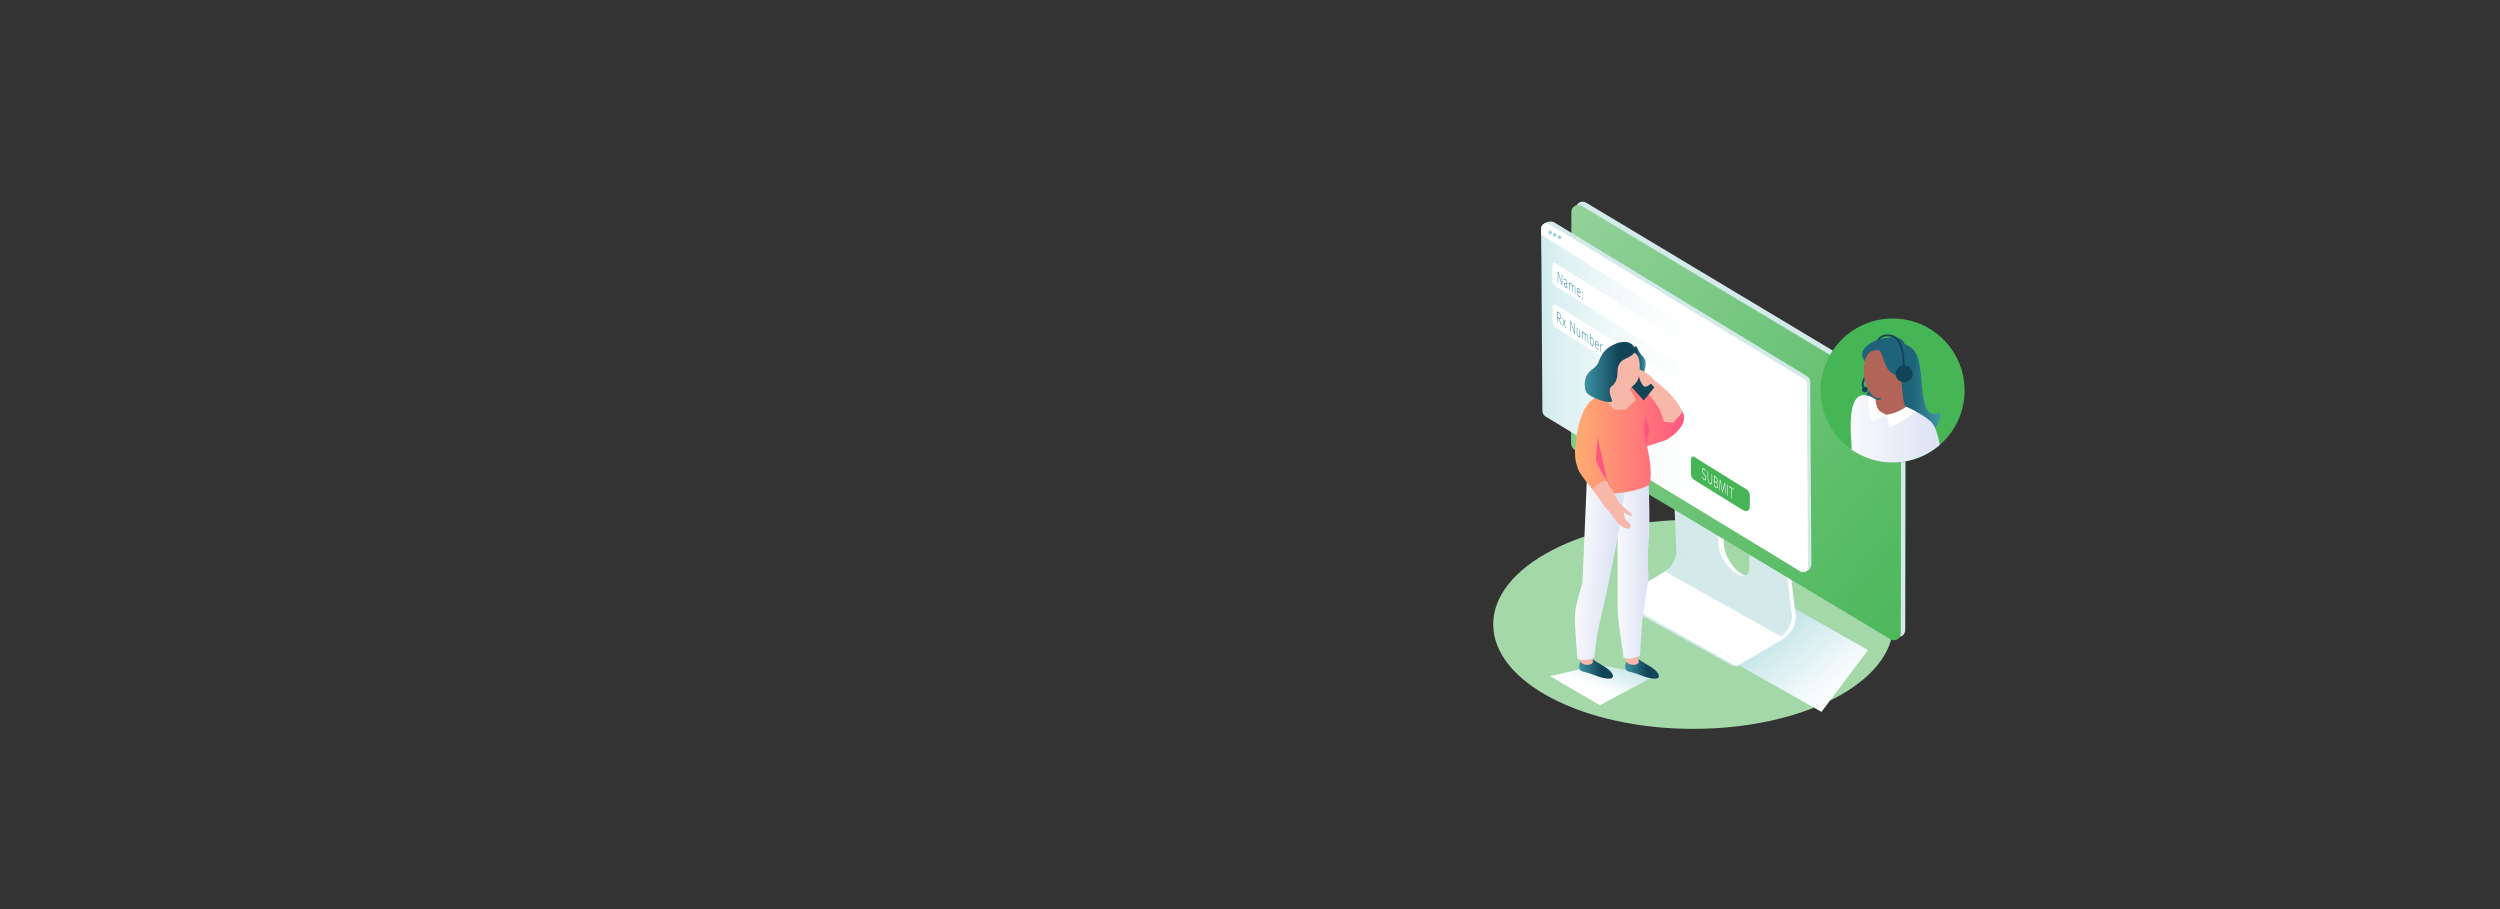 <?xml version="1.0" encoding="UTF-8"?>
<svg xmlns="http://www.w3.org/2000/svg" xmlns:xlink="http://www.w3.org/1999/xlink" viewBox="0 0 1320 480">
  <rect x="0" y="0" width="1320" height="480" fill="#333333" stroke="none"/>
  <defs>
    <style>
      .cls-1 {
        fill: #1f637a;
      }

      .cls-1, .cls-2, .cls-3, .cls-4 {
        fill-rule: evenodd;
      }

      .cls-5 {
        fill: #46b555;
      }

      .cls-6 {
        fill: url(#linear-gradient-8);
      }

      .cls-7 {
        fill: url(#linear-gradient-7);
      }

      .cls-8 {
        fill: url(#linear-gradient-5);
      }

      .cls-9 {
        fill: url(#linear-gradient-6);
      }

      .cls-10 {
        fill: url(#linear-gradient-9);
      }

      .cls-11 {
        fill: url(#linear-gradient-3);
      }

      .cls-12 {
        fill: url(#linear-gradient-2);
      }

      .cls-13 {
        fill: #a4d8a9;
      }

      .cls-14 {
        fill: url(#linear-gradient-4);
      }

      .cls-14, .cls-15 {
        mix-blend-mode: multiply;
      }

      .cls-2, .cls-16 {
        fill: #b26459;
      }

      .cls-17 {
        fill: #d3e9ea;
      }

      .cls-18 {
        isolation: isolate;
      }

      .cls-19 {
        fill: #f7b7a9;
      }

      .cls-20 {
        fill: #fff;
      }

      .cls-21 {
        fill: #dadbf5;
      }

      .cls-22 {
        fill: #3e95a6;
      }

      .cls-3 {
        fill: none;
        stroke: #124459;
        stroke-miterlimit: 10;
      }

      .cls-23 {
        fill: #9ed5dd;
      }

      .cls-24 {
        fill: url(#linear-gradient-10);
      }

      .cls-25 {
        fill: url(#linear-gradient-11);
      }

      .cls-26 {
        fill: url(#linear-gradient-13);
      }

      .cls-27 {
        fill: url(#linear-gradient-14);
      }

      .cls-28 {
        fill: url(#linear-gradient-15);
      }

      .cls-29 {
        fill: url(#linear-gradient-16);
      }

      .cls-15 {
        fill: url(#linear-gradient);
      }

      .cls-4 {
        fill: url(#linear-gradient-12);
      }

      .cls-30 {
        fill: #ff5680;
      }

      .cls-31 {
        clip-path: url(#clippath);
      }

      .cls-32 {
        fill: #124459;
      }
    </style>
    <linearGradient id="linear-gradient" x1="582.87" y1="1468.27" x2="686.58" y2="1468.27" gradientTransform="translate(1866.61 -946.43) rotate(34.56) scale(.73 1.08) skewX(-24.61)" gradientUnits="userSpaceOnUse">
      <stop offset="0" stop-color="#9ed5dd"/>
      <stop offset=".45" stop-color="#d1ebee"/>
      <stop offset=".81" stop-color="#f2f9fa"/>
      <stop offset="1" stop-color="#fff"/>
    </linearGradient>
    <linearGradient id="linear-gradient-2" x1="731.46" y1="1190.17" x2="989.39" y2="1343.52" gradientTransform="translate(69.66 -1504.69) rotate(26.41) scale(1.09 .92) skewX(22.7)" gradientUnits="userSpaceOnUse">
      <stop offset="0" stop-color="#a4d8a9"/>
      <stop offset=".07" stop-color="#9cd5a2"/>
      <stop offset=".69" stop-color="#5ebe6a"/>
      <stop offset=".99" stop-color="#46b555"/>
    </linearGradient>
    <linearGradient id="linear-gradient-3" x1="739.25" y1="1273.94" x2="884.48" y2="1273.94" gradientTransform="translate(45.37 -1526.39) rotate(26.4) scale(1.08 .93) skewX(23.48)" gradientUnits="userSpaceOnUse">
      <stop offset=".03" stop-color="#9ed5dd"/>
      <stop offset=".03" stop-color="#9ed5dd"/>
      <stop offset=".21" stop-color="#c1e4e9"/>
      <stop offset=".39" stop-color="#dcf0f2"/>
      <stop offset=".57" stop-color="#eff8f9"/>
      <stop offset=".75" stop-color="#fbfdfd"/>
      <stop offset=".95" stop-color="#fff"/>
    </linearGradient>
    <linearGradient id="linear-gradient-4" x1="6209.09" y1="-5602.57" x2="6241.7" y2="-5602.57" gradientTransform="translate(11046.97 -888.56) rotate(150) scale(1 -.72) skewX(-30)" xlink:href="#linear-gradient"/>
    <linearGradient id="linear-gradient-5" x1="-6337.26" y1="-99.37" x2="-6319.8" y2="-99.37" gradientTransform="translate(7186.52 8.43) rotate(-4.02)" gradientUnits="userSpaceOnUse">
      <stop offset="0" stop-color="#3e95a6"/>
      <stop offset=".17" stop-color="#328092"/>
      <stop offset=".67" stop-color="#124459"/>
    </linearGradient>
    <linearGradient id="linear-gradient-6" x1="-6361.45" y1="-101.06" x2="-6343.98" y2="-101.06" xlink:href="#linear-gradient-5"/>
    <linearGradient id="linear-gradient-7" x1="9201.33" y1="301.44" x2="9218.15" y2="301.44" gradientTransform="translate(10072.21) rotate(-180) scale(1 -1)" gradientUnits="userSpaceOnUse">
      <stop offset=".12" stop-color="#dee4f4"/>
      <stop offset=".92" stop-color="#f6f7fc"/>
      <stop offset="1" stop-color="#f9fafd"/>
    </linearGradient>
    <linearGradient id="linear-gradient-8" x1="9227.5" y1="941.9" x2="9248.77" y2="941.9" gradientTransform="translate(10127.39 80.24) rotate(-175.54) scale(1 -1)" xlink:href="#linear-gradient-7"/>
    <linearGradient id="linear-gradient-9" x1="9183.04" y1="231.8" x2="9240.61" y2="231.8" gradientTransform="translate(10072.21) rotate(-180) scale(1 -1)" gradientUnits="userSpaceOnUse">
      <stop offset="0" stop-color="#ff5680"/>
      <stop offset="1" stop-color="#ffad70"/>
    </linearGradient>
    <linearGradient id="linear-gradient-10" x1="9203.31" y1="193.64" x2="9211.07" y2="193.64" gradientTransform="translate(10072.21) rotate(-180) scale(1 -1)" gradientUnits="userSpaceOnUse">
      <stop offset="0" stop-color="#3e95a6"/>
      <stop offset=".17" stop-color="#328092"/>
      <stop offset=".67" stop-color="#124459"/>
    </linearGradient>
    <linearGradient id="linear-gradient-11" x1="-5776.6" y1="196.43" x2="-5749.97" y2="196.43" gradientTransform="translate(6613.32)" gradientUnits="userSpaceOnUse">
      <stop offset="0" stop-color="#3e95a6"/>
      <stop offset=".17" stop-color="#328092"/>
      <stop offset=".67" stop-color="#124459"/>
    </linearGradient>
    <clipPath id="clippath">
      <circle class="cls-5" cx="999.3" cy="206.18" r="38.01"/>
    </clipPath>
    <linearGradient id="linear-gradient-12" x1="11771" y1="206.35" x2="11811.31" y2="206.35" gradientTransform="translate(12795.37) rotate(-180) scale(1 -1)" gradientUnits="userSpaceOnUse">
      <stop offset="0" stop-color="#3e95a6"/>
      <stop offset=".37" stop-color="#1f637a"/>
    </linearGradient>
    <linearGradient id="linear-gradient-13" x1="10879.73" y1="396.96" x2="10901.45" y2="396.96" gradientTransform="translate(11876.47) rotate(-180) scale(1 -1)" gradientUnits="userSpaceOnUse">
      <stop offset="0" stop-color="#124459"/>
      <stop offset="1" stop-color="#3e95a6"/>
    </linearGradient>
    <linearGradient id="linear-gradient-14" x1="10857.24" y1="395.86" x2="10873.96" y2="395.86" xlink:href="#linear-gradient-13"/>
    <linearGradient id="linear-gradient-15" x1="10857.26" y1="315.06" x2="10900.56" y2="315.06" gradientTransform="translate(11876.47) rotate(-180) scale(1 -1)" xlink:href="#linear-gradient-9"/>
    <linearGradient id="linear-gradient-16" x1="-7966.59" y1="244.56" x2="-7915.35" y2="244.56" gradientTransform="translate(8943.57)" gradientUnits="userSpaceOnUse">
      <stop offset="0" stop-color="#f9fafd"/>
      <stop offset=".08" stop-color="#f6f7fc"/>
      <stop offset=".88" stop-color="#dee4f4"/>
    </linearGradient>
  </defs>
  <g class="cls-18">
    <g id="Layer_1">
      <g>
        <ellipse class="cls-13" cx="894.04" cy="329.63" rx="105.63" ry="55.21"/>
        <g>
          <polygon class="cls-15" points="961.74 375.87 896.97 339.35 927.9 310.03 986.27 343.27 961.74 375.87"/>
          <g>
            <path class="cls-17" d="M914.25,351.26l-58.01-32.15c-1.01-.7-1.04-2.24-.06-2.83l40.71-26.2,47.93,33.33c3.76,2.61,3.87,8.3.21,10.49l-29.14,17.45c-.5.3-1.14.26-1.65-.09Z"/>
            <g class="cls-18">
              <path class="cls-17" d="M946.14,325.14l-61.06-34.26c.07.56.04,1.18-.07,1.83-.03.2-.07.39-.12.6-.03.13-.06.26-.1.4,0,.03-.02.06-.03.09-.04.15-.08.29-.13.44-.04.14-.09.27-.14.41-.05.13-.09.26-.14.39-.05.13-.1.25-.15.38-.05.12-.1.25-.16.37-.05.12-.11.24-.17.36-.06.12-.11.24-.17.36-.06.12-.12.24-.18.36-.06.12-.13.24-.19.35-.07.12-.13.23-.2.35-.07.12-.14.23-.21.35-.07.12-.15.24-.23.35-.03.05-.07.1-.1.16-.05.07-.09.14-.14.2-.1.14-.2.28-.3.42-.14.18-.27.36-.41.53-.57.7-1.18,1.3-1.81,1.76-.18.14-.37.26-.56.37-.04.03-.09.05-.13.08l61.06,34.26s.09-.05.13-.08c.19-.11.37-.24.56-.37.63-.47,1.24-1.07,1.81-1.76.14-.17.28-.35.41-.53.1-.14.2-.28.3-.42.05-.07.09-.14.14-.2.03-.05.07-.1.1-.16.08-.12.15-.24.23-.35.07-.12.14-.23.21-.35.07-.12.14-.23.2-.35.07-.12.13-.23.19-.35.06-.12.12-.24.18-.36.06-.12.12-.24.17-.36.06-.12.11-.24.17-.36.05-.12.11-.25.16-.37.05-.13.1-.25.15-.38.05-.13.1-.26.14-.39.05-.14.09-.27.14-.41.05-.15.09-.29.13-.44,0-.03.02-.06.03-.09.04-.13.07-.27.1-.4.05-.2.09-.4.12-.6.11-.66.14-1.27.07-1.83Z"/>
              <polygon class="cls-20" points="917.64 349.27 856.59 315.01 879.24 301.78 940.29 336.04 917.64 349.27"/>
              <path class="cls-20" d="M856.59,315.01s0,0-.01,0c-.04.02-.07.04-.11.07-.12.09-.24.21-.35.34-.03.03-.06.07-.08.1-.02.03-.04.05-.06.08-.02.02-.03.05-.05.07-.01.02-.03.05-.04.07-.01.02-.03.04-.04.07-.01.02-.03.04-.04.07-.01.02-.02.04-.04.07-.01.02-.02.04-.03.07-.01.02-.02.05-.03.07-.01.02-.02.05-.03.07-.01.02-.02.05-.03.07,0,.02-.02.05-.03.07,0,.02-.02.05-.03.07,0,.03-.02.05-.03.08,0,.03-.02.06-.03.09,0,.03-.02.07-.02.1,0,.02,0,.03-.01.05,0,.03-.01.05-.01.08-.05.32,0,.55.14.64l61.06,34.26c-.14-.1-.19-.32-.14-.64,0-.03,0-.05.01-.08,0-.02,0-.03.01-.05,0-.03.02-.07.02-.1,0-.03.02-.06.03-.09,0-.03.02-.05.03-.08,0-.02.02-.05.03-.07,0-.02.02-.05.03-.07,0-.02.02-.05.03-.07.01-.02.02-.05.03-.07.01-.02.02-.05.03-.07.01-.02.02-.05.03-.07.01-.02.02-.04.04-.07.01-.02.03-.04.04-.07.01-.02.03-.05.04-.07.01-.02.03-.05.04-.07.02-.02.03-.05.05-.07.02-.03.04-.05.06-.08.03-.04.05-.07.08-.1.11-.14.23-.25.35-.34.04-.03.07-.05.11-.07,0,0,0,0,.01,0l-61.06-34.26Z"/>
              <g>
                <path class="cls-20" d="M945.91,323.22l-57.96-32.11-2.6-67.3-.23-1.92,28.46,19.79-3.36-.27-.07,45.76c0,4.77,3.66,11.51,8.19,15.04,1.06.82,2.07,1.4,3,1.74,3.06,1.11,5.22-.33,5.22-3.99l.07-47.45,11.77,8.19,7.52,62.53Z"/>
                <path class="cls-17" d="M946.14,325.14l-61.05-34.26-2.83-69.22,3.09,2.15,25.37,17.64-3.36-.27-.07,45.76c0,4.77,3.66,11.51,8.19,15.04,2.29,1.79,4.37,2.41,5.86,1.97,1.46-.42,2.36-1.86,2.36-4.22l.07-49.2,2.85,1.98,11.77,8.19,7.52,62.53.23,1.92Z"/>
              </g>
              <path class="cls-20" d="M939.6,258.53c.29-.13.51-.03.55.31l7.75,64.45c.76,3.17.04,7.62-2.75,10.53-1.37,2.03-3.73,3.7-5.36,4.62l-22.63,13.22c-.5.23-.73-.08-.6-.7.13-.66.63-1.41,1.09-1.68l22.65-13.23c1.2-.68,2.36-1.9,3.35-3.36.99-1.46,1.79-3.15,2.21-4.72.27-1.02.39-1.99.29-2.82l-7.75-64.45c-.06-.49.28-1.31.77-1.82.15-.16.3-.28.44-.34Z"/>
            </g>
          </g>
          <path class="cls-17" d="M1000.72,335.89l-166.44-99.8c-1.46-.73-2.42-2.29-2.42-3.95l.18-121.91c0-2.85,2.74-4.58,5.25-3.33l166.44,99.8c1.46.73,2.42,2.29,2.42,3.95l-.18,121.91c0,2.85-2.74,4.58-5.25,3.33Z"/>
          <path class="cls-12" d="M998.37,337.65l-166.44-99.8c-1.46-.73-2.42-2.29-2.42-3.95l.18-121.91c0-2.85,2.74-4.58,5.25-3.33l166.44,99.8c1.46.73,2.42,2.29,2.42,3.95l-.18,121.91c0,2.85-2.74,4.58-5.25,3.33Z"/>
        </g>
        <g>
          <g>
            <path class="cls-17" d="M950.61,301.67l-132.56-83.05c-1.13-.56-1.87-1.78-1.88-3.09l-2.41-94.83c.22-3.3,4.77-4.34,6.71-3.38l133.44,81.19c1.13.56,1.87,1.78,1.88,3.09l.62,95.99c.02,3.89-3.75,5.11-5.8,4.08Z"/>
            <path class="cls-11" d="M950.61,301.67l-134.35-81.64c-1.13-.56-1.87-1.78-1.88-3.09l-.62-95.99c-.01-2.24,2.07-3.63,4.01-2.67l134.35,81.64c1.13.56,1.87,1.78,1.88,3.09l.62,95.99c.01,2.24-2.07,3.63-4.01,2.67Z"/>
          </g>
          <path class="cls-20" d="M813.78,123.89l140.27,88.08s-.02-3.14-.05-7.65-.98-3.83-3.5-5.08c-2.52-1.25-128.87-79.02-132.27-80.73-3.4-1.7-4.49.99-4.48,2.19s.02,3.19.02,3.19Z"/>
          <path class="cls-23" d="M819.44,122.88c0,.58-.43,1.01-.96.97s-.97-.54-.97-1.11.43-1.01.96-.97.97.54.97,1.11Z"/>
          <path class="cls-23" d="M821.87,124.08c0,.58-.43,1.01-.96.97s-.97-.54-.97-1.11.43-1.01.96-.97.97.54.97,1.11Z"/>
          <path class="cls-23" d="M824.36,125.3c0,.58-.43,1.01-.96.97s-.97-.54-.97-1.11.43-1.01.96-.97.97.54.97,1.11Z"/>
        </g>
        <path class="cls-20" d="M942.97,227.74l-121.76-76.7c-.87-.56-1.57-1.99-1.56-3.21l.09-7.64c.01-1.22.74-1.75,1.61-1.2l121.76,76.7c.87.56,1.57,1.99,1.56,3.21l-.09,7.64c-.01,1.22-.74,1.75-1.61,1.2Z"/>
        <g>
          <path class="cls-22" d="M824.87,144.86l.02,5.76-.28-.19-1.86-6.24.02,5-.26-.18-.02-5.76.29.2,1.85,6.22-.02-4.98.26.18Z"/>
          <path class="cls-22" d="M827.29,152.24c-.02-.2-.05-.41-.06-.64-.17.32-.44.39-.78.17-.43-.29-.71-.96-.71-1.59,0-.76.26-.88.78-.78l.25.05c.31.06.44,0,.43-.43,0-.41-.12-.76-.54-1.04-.3-.2-.57-.25-.83-.09l.02-.46c.23-.14.51-.09.79.11.57.38.83.96.83,1.71v2.08c0,.4.04.75.08,1.1l-.27-.19ZM827.22,151.21v-1.39c-.1.06-.24.06-.42.02l-.2-.04c-.38-.08-.61-.03-.6.52,0,.45.2.87.5,1.07.32.22.59.11.72-.19Z"/>
          <path class="cls-22" d="M831.76,152.51v2.77s-.26-.18-.26-.18v-2.72c-.01-.73-.22-1.28-.61-1.54-.27-.18-.49-.11-.66.25.01.12.02.26.02.39v2.77s-.26-.18-.26-.18v-2.72c-.01-.73-.22-1.28-.61-1.54-.27-.18-.48-.1-.66.24v3.17s-.26-.18-.26-.18l-.02-4.19.24.16.02.69c.16-.41.42-.48.74-.26.33.22.59.65.71,1.23.19-.38.47-.43.8-.21.47.32.79,1.05.79,2.05Z"/>
          <path class="cls-22" d="M834.51,155.09l-1.64-1.11c.02,1.07.28,1.9.85,2.28.26.17.51.2.72,0l-.03.47c-.22.16-.48.1-.72-.06-.74-.5-1.1-1.62-1.1-2.96,0-1.37.38-1.89,1-1.48.62.42.92,1.38.92,2.56,0,.09,0,.21-.01.29ZM832.88,153.58l1.38.93c-.02-.88-.22-1.53-.67-1.84-.45-.3-.68.05-.71.9Z"/>
          <path class="cls-22" d="M835.66,154.15v.7s-.36-.24-.36-.24v-.7s.36.24.36.24ZM835.67,157.22v.7s-.36-.24-.36-.24v-.7s.36.24.36.24Z"/>
        </g>
        <path class="cls-5" d="M920.23,269.33l-25.88-16.05c-.87-.56-1.57-1.99-1.56-3.21l.09-7.64c.01-1.22.74-1.75,1.61-1.2l27.88,17.29c.87.56,1.57,1.99,1.56,3.21l-.08,6.39c-.37,2.37-2.81,1.71-3.62,1.2Z"/>
        <g>
          <path class="cls-20" d="M898.73,252.17l.03-.43c.29.61.62.99,1,1.25.46.31.75.1.75-.58,0-.65-.22-1.1-.74-1.76l-.2-.26c-.47-.59-.82-1.19-.82-2.15,0-.92.4-1.19.98-.8.35.23.66.59.92,1.08l-.02.46c-.28-.55-.58-.88-.92-1.12-.43-.29-.68-.08-.68.55,0,.65.22,1.08.67,1.64l.2.25c.64.8.88,1.43.89,2.3,0,.92-.4,1.27-1.07.82-.37-.25-.72-.66-1-1.24Z"/>
          <path class="cls-20" d="M901.62,252.53v-3.71s.27.19.27.19v3.71c.02,1.19.38,1.98.94,2.36.57.38.92.08.92-1.11v-3.71s.27.19.27.19v3.71c.02,1.46-.45,1.87-1.18,1.37-.72-.49-1.2-1.54-1.21-3Z"/>
          <path class="cls-20" d="M907.09,256.72c0,.89-.32,1.34-1.03.86l-1.05-.71-.02-5.76.96.65c.64.43,1,1.23,1,2.13,0,.57-.17,1.02-.54.96.43.44.68,1.16.68,1.88ZM905.26,251.75v2.12s.75.5.75.5c.49.33.66-.04.66-.64,0-.63-.24-1.19-.7-1.5l-.71-.48ZM906.81,256.53c0-.74-.27-1.35-.78-1.69l-.76-.52v2.3s.79.53.79.53c.5.34.75.07.75-.62Z"/>
          <path class="cls-20" d="M910.92,260.88l-.29-5.2-1.06,4.29-.2-.14-1.08-5.74-.26,4.83-.25-.17.28-5.55.34.23,1.08,5.71,1.03-4.28.32.22.33,5.96-.25-.17Z"/>
          <path class="cls-20" d="M912.02,255.88l.28.19.02,5.76-.28-.19-.02-5.76Z"/>
          <path class="cls-20" d="M915.38,258.63l-1.04-.7.02,5.28-.28-.19-.02-5.28-1.07-.72.02-.46,2.39,1.62-.03.46Z"/>
        </g>
        <path class="cls-20" d="M943.01,249.58l-121.76-76.7c-.87-.56-1.57-1.99-1.56-3.21l.09-7.64c.01-1.22.74-1.75,1.61-1.2l121.76,76.7c.87.56,1.57,1.99,1.56,3.21l-.09,7.64c-.01,1.22-.74,1.75-1.61,1.2Z"/>
        <g>
          <path class="cls-22" d="M823.16,168.3l-.7-.47v2.46s-.27-.19-.27-.19l-.02-5.76,1,.68c.6.41,1.01,1.34,1.02,2.31,0,.83-.28,1.25-.76,1.08l.94,3.15-.33-.22-.87-3.04ZM822.47,167.4l.7.47c.47.32.75.04.75-.72,0-.8-.32-1.41-.76-1.71l-.7-.47v2.43Z"/>
          <path class="cls-22" d="M826.49,173.01l-.69-2.22-.66,1.31-.3-.2.82-1.55-.81-2.62.31.21.66,2.13.66-1.25.29.2-.81,1.48.84,2.71-.3-.2Z"/>
          <path class="cls-22" d="M831.56,170.7l.02,5.76-.28-.19-1.86-6.24.02,5-.26-.18-.02-5.76.29.2,1.85,6.22-.02-4.98.26.18Z"/>
          <path class="cls-22" d="M834.31,174.13l.02,4.19-.24-.16-.03-.67c-.16.4-.42.47-.74.25-.46-.31-.79-1.05-.79-2.05v-2.77s.26.18.26.18v2.71c.01.73.23,1.28.61,1.54.27.18.48.1.65-.24v-3.17s.26.18.26.18Z"/>
          <path class="cls-22" d="M838.59,178.44v2.77s-.26-.18-.26-.18v-2.72c-.01-.73-.22-1.28-.61-1.54-.27-.18-.49-.11-.66.25.01.12.02.26.02.39v2.77s-.26-.18-.26-.18v-2.72c-.01-.73-.22-1.28-.61-1.54-.27-.18-.48-.1-.66.24v3.17s-.26-.18-.26-.18l-.02-4.19.24.16.03.69c.16-.41.42-.48.74-.26.33.22.59.65.71,1.23.19-.38.47-.43.8-.21.47.32.79,1.05.79,2.04Z"/>
          <path class="cls-22" d="M841.51,181.09c0,1.33-.39,1.92-.99,1.51-.31-.21-.55-.59-.71-1.1l-.02.51-.24-.16-.02-5.76.27.18v2.09c.16-.29.41-.35.73-.13.6.41.98,1.53.99,2.86ZM841.24,180.91c0-1.05-.28-1.94-.77-2.27-.29-.2-.52-.13-.67.13v2.37c.16.48.39.82.66,1,.49.33.78-.17.78-1.23Z"/>
          <path class="cls-22" d="M844.16,182.94l-1.64-1.11c.02,1.07.28,1.9.85,2.28.26.17.51.2.72,0l-.03.47c-.22.16-.48.1-.72-.06-.74-.5-1.1-1.62-1.1-2.96,0-1.37.38-1.89,1-1.48.62.42.92,1.38.92,2.56,0,.09,0,.21-.01.29ZM842.53,181.42l1.38.94c-.02-.88-.22-1.53-.67-1.84-.45-.3-.68.05-.71.9Z"/>
          <path class="cls-22" d="M846.29,182.27l-.02.39c-.11-.15-.22-.26-.35-.35-.35-.24-.55.02-.62.48v2.97s-.26-.18-.26-.18l-.02-4.19.24.16.03.74c.09-.46.28-.65.63-.41.15.1.27.24.36.39Z"/>
        </g>
        <g>
          <polygon class="cls-14" points="844.73 372.37 874.2 356.54 844.09 351.08 818.49 356.99 844.73 372.37"/>
          <path class="cls-8" d="M859.41,347.57s-.94,1.65-1.32,3.78c-.38,2.14,1.27,3.07,1.27,3.07,0,0,3.75.79,7,2.14,3.26,1.35,9.7,3.01,9.52.39-.18-2.62-4.51-5.01-6.15-5.95-1.65-.94-4.74-3.06-4.74-3.06l-5.58-.37Z"/>
          <path class="cls-19" d="M865.25,344.82l-.07,3.62c0,.18.02.35.05.52.1.53.1,1.88-2.42,2.06-1.89.13-3.07-.54-3.72-1.1-.4-.34-.64-.82-.73-1.34-.09-.55-.24-1.43-.43-2.54,2.46-.31,4.9-.72,7.32-1.22Z"/>
          <path class="cls-9" d="M835.17,347.57s-.94,1.65-1.32,3.78c-.38,2.14,1.27,3.07,1.27,3.07,0,0,3.75.79,7,2.14,3.26,1.35,9.7,3.01,9.52.39-.18-2.62-4.51-5.01-6.15-5.95-1.65-.94-4.74-3.06-4.74-3.06l-5.58-.37Z"/>
          <path class="cls-19" d="M841.01,344.82l-.07,3.62c0,.18.02.35.05.52.1.53.1,1.88-2.42,2.06-1.89.13-3.07-.54-3.72-1.1-.4-.34-.64-.82-.73-1.34-.09-.55-.24-1.43-.43-2.54,2.46-.31,4.9-.72,7.32-1.22Z"/>
          <path class="cls-7" d="M870.48,255.1s.91,21.43,0,31.46c-.91,10.03,0,18.24,0,18.24,0,0-1.82,12.31-2.74,18.24-.91,5.93-1.82,23.25-1.82,23.25,0,0-2.28.91-4.56,1.37-2.28.46-4.1-.46-4.1-.46,0,0-3.19-20.97-3.19-26.44v-65.65h16.41Z"/>
          <path class="cls-6" d="M857.93,259.95s-2.93,20.49-5.73,33.56c-2.11,9.85-3.69,18.5-3.69,18.5,0,0-2.77,12.13-4.14,17.97-1.37,5.84-2.73,17.53-2.73,17.53,0,0-2.34.73-4.65,1.01-2.31.28-4.06-.77-4.06-.77,0,0-1.75-18.3-1.32-23.75.42-5.45,3.92-16.11,3.92-16.11l2.31-54.14,20.09,6.22Z"/>
          <polygon class="cls-19" points="848.59 253.73 854.97 265.58 848.59 269.23 839.88 257.17 842.67 253.73 845.4 252.36 848.59 253.73"/>
          <path class="cls-10" d="M865.92,203.13c-3.22.8-5.93,1.82-5.93,1.82,0,0,1.82,6.84-3.19,8.21-5.01,1.37-7.29-6.38-7.29-6.38,0,0-7.29,1.82-10.94,6.38-3.65,4.56-5.48,11.78-6.38,18.69-1.37,10.49,0,12.31.91,15.5.91,3.19,7.75,10.94,7.75,10.94,0,0,3.65-4.56,7.75-4.56l3.65,6.84s10.94-.46,18.69-4.56c2.01-7.76-1.34-20.35-1.34-20.35l10.21-3.36s12.34-6.94,8.7-14.72c-1.41-3.01-6.75-.93-6.75-.93,0,0-.53,1.95-2.81-3.52-2.28-5.47-9.37-10.91-13.02-9.99Z"/>
          <path class="cls-30" d="M868.65,219.19l2.28,7.75s-1.02,2.75-1.34,8.72c-2.62-7.81-.94-16.47-.94-16.47Z"/>
          <path class="cls-30" d="M848.59,253.73s-4.56-6.38-5.93-10.94l.91-11.85,5.01,22.8Z"/>
          <path class="cls-19" d="M852.56,263.23s4.12,4.1,5.13,4.9c1,.8,4.3,3.41,3.94,4.2-.36.8-4.15-1.89-4.15-1.89,0,0-.16,2.16.95,3.84,1.11,1.68,3.01,2.41,2.32,4.25-.69,1.83-5.51-.43-7.72-3.8-2.22-3.37-6.45-8.34-6.45-8.34l5.99-3.16Z"/>
          <path class="cls-19" d="M876.3,216.16s-1.04-2.08-5.34-7.53c-3.69-4.66-6.1-6.85-6.1-6.85l7.48-2.02s7.19,5.61,10.58,9.42c3.39,3.81,5.58,8.41,5.58,8.41l-5.09,5.63-4.88-.57-2.23-6.48Z"/>
          <path class="cls-24" d="M863.18,187.17c1.37,1.82,2.28,3.65,2.28,8.21s-1.58,6.43-4.32,9.17c4.31-1.08,7.11-.9,7.11-.9,0,0-1.42-.98-.96-3.71.83-4.97,3.19-8.66,0-11.85-3.19-3.19-2.74-6.38-4.1-5.01-1.37,1.37,0,4.1,0,4.1Z"/>
          <polygon class="cls-32" points="864.26 194.32 873.5 204.54 867.88 211.48 859.28 201.89 864.26 194.32"/>
          <path class="cls-19" d="M864.22,187.25c1.93,2.69,1.7,6.3,1.24,10.86-.46,4.56-5.01,6.84-5.01,6.84l3.19,6.38-5.47,5.01h-5.93s-4.56-5.01-4.56-5.01c0,0,2.28-7.75,2.28-11.4s2.28-11.4,2.28-11.4l8.21-3.65s3.1,1.43,3.77,2.36Z"/>
          <path class="cls-25" d="M863.18,183.98c.88,2.29-1.82,4.1-5.01,5.47-3.19,1.37-4.1,4.1-4.1,6.38s-.2,6.07-3.19,8.21c-2,1.43-.44,5.27.24,7.23,1.07,3.04-13.01-1.31-13.92-4.95-.91-3.65-.91-8.21,3.65-11.4,4.56-3.19,2.74-5.93,6.84-10.03,4.1-4.1,13.22-6.84,15.5-.91Z"/>
          <path class="cls-19" d="M865.41,195.16c.17-.64,7.34,3.7,7.53,5.06.19,1.37-3.22,4.54-4.69,3.87-1.47-.67-3.74-5.51-2.84-8.94Z"/>
        </g>
        <g>
          <g>
            <circle class="cls-5" cx="999.3" cy="206.18" r="38.01"/>
            <g class="cls-31">
              <g>
                <path class="cls-4" d="M1024.35,217.93c.63,11.59-12.56,13.63-23.49,10.23-8.17-2.54-14.32-8.47-16.61-13.8-2.32-5.39,18.07-34.09,24.22-31.09,10.56,5.14,1.25,40.69,15.88,34.67Z"/>
                <path class="cls-1" d="M1001.6,203.95c-.93-.38-1.96.84-2.77.84-10.14,0-10.55-10.21-13.57-13.33-5.42-5.61.8-10.57,7.68-12.45,5.23-1.43,11.74-1.88,12.78,2.96,7.8,7.7,2.93,24.9-4.11,21.98Z"/>
                <path class="cls-2" d="M988.13,211.12c.67-1.8,5.07,1.83,4.98-1.04-.89.33-2.67,0-3.24-.27-2.58-1.21-5.81-7.93-5.71-12.75.02-1.08-.09-4.92.77-7.51,1.44-4.32,4.2-4.74,7.28-4.76,8.49,2.51,2.5,6.82,9.97,11.51.55.35,1.27-.15,1.62-.5.66-.66,1.41-1.28,2.17-1.26.76.02,1.54.7,1.34,1.92-.06.39-.72.89-.72,1.52,0,2.12-1.72,3.12-2.49,3.12-.15,2.41.45,6.45.71,8.54.38,3.06.5,4,1.56,5.18s-7.39,7.88-8.75,8.73c-2.13,1.33-5.51,2.05-6.43,1.95-.77-.08-1.28-3.08-.54-5.17.54-1.51-3.01-7.87-2.51-9.22Z"/>
                <path class="cls-1" d="M991.75,184.65c2.71-3.18,10.4-4.19,13.31-3.2,1.44.28,3.96,1.7,5.23,4.05,1.53,2.83,1.62,6.8.79,9.01-1.82,4.85-6.85,4.17-9.15,3.82-2.16-.34-4.65-2.22-5.85-4.52-1.79-3.4-2.01-7.69-4.34-9.16Z"/>
                <path class="cls-16" d="M990.18,261.86l-14.69-9.09c-.67-.94-8.21-10.65-8.21-10.65l-.76,2.63s.22,1.02-1.77-.81c-1.99-1.82-2.03-2.99-4.59-2.47-2.57.53-3.64,4.77.34,8.41,3.37,3.09,7.95,8.31,9.27,9.84h0s.05.05.05.05c.21.24.34.39.34.39l.03-.04,13.27,13.66s1.91-2.32,2.68-2.9c.94-.7,2.24-2.75,2.74-3.81.57-1.22,1.31-5.22,1.31-5.22Z"/>
                <path class="cls-26" d="M994.65,389.64s1.31,1.96,1.96,4.58c.65,2.62-1.31,3.92-1.31,3.92,0,0-4.58,1.31-8.5,3.27-3.92,1.96-11.77,4.58-11.77,1.31,0-3.27,5.15-6.61,7.12-7.92,1.96-1.31,5.61-4.21,5.61-4.21l6.89-.95Z"/>
                <path class="cls-27" d="M1014.39,385.16s2.06,1.14,3.84,3.17c1.78,2.03.64,4.09.64,4.09,0,0-3.47,3.26-6.06,6.8-2.59,3.54-8.37,9.47-9.87,6.56-1.5-2.91,1.35-8.79,2.5-10.86,1.14-2.06,2.55-6.47,2.55-6.47l6.4-3.3Z"/>
                <path class="cls-16" d="M1002.36,327.31l-.65,21.59s3.27,3.92,5.23,6.54c1.71,2.29,7.92,25.88,9.46,31.09.24.8.07,1.68-.48,2.32-.84.98-2.28,2.28-4.25,2.57-2.64.39-3.43-1.09-3.43-1.09,0,0-10.47-23.12-12.43-26.39-1.96-3.27-7.2-12.43-7.2-14.39s-1.31-22.24-1.31-22.24h15.04Z"/>
                <path class="cls-16" d="M997.26,331.86v17.01s1.31,5.89,1.31,9.81c0,3.51-2.1,27.69-2.54,32.12-.06.65-.33,1.27-.79,1.73-.75.75-2.17,1.7-4.52,1.7-3.14,0-3.26-1.67-3.18-2.34.03-.22.04-.43.02-.65l-2.73-33.2-.65-9.16-3.92-21.59,17.01,4.58Z"/>
                <path class="cls-28" d="M1015.12,274.77s2.42,13.26,3.73,19.15c1.31,5.89-1.31,20.28-1.96,25.51-.65,5.23-.38,34.94-.38,34.94,0,0-5.63,2.69-18.06.73-12.43-1.96-21.28-6.38-21.28-6.38,0,0-2.14-46.95-.83-54.8,1.31-7.85,2.62-19.62,2.62-19.62l36.17.48Z"/>
                <path class="cls-29" d="M1026.04,244.2c-1.96-8.5-2.62-18.23-6.87-21.91-4.91-4.25-12.76-7.52-12.76-7.52,0,0-7.2,5.89-11.77,3.92-4.58-1.96-4.58-7.85-4.58-7.85,0,0-4.88-3.79-8.61-1.49-6.25,3.86-3.88,24.43-3.88,24.43l.3,16.32-.89,22.5s11.12,7.2,20.28,7.85c9.16.65,20.28-4.58,20.28-4.58v-8.55s5.54.24,8.81-2.38c3.27-2.62,1.66-12.24-.31-20.74Z"/>
                <path class="cls-20" d="M1011.64,217.29c-1.74,1.32-6.31,4.69-9.58,6.33l-4.12,2.06-2.01-6.64s4.65-.62,8.98-3.16c.55-.32,1.1-.67,1.63-1.06l5.1,2.48Z"/>
                <path class="cls-20" d="M986.27,208.77s0,8.68,2.06,14.17c2.74-2.06,7.55-4.12,7.55-4.12,0,0-4.12-1.23-4.8-3.7-.69-2.47-.83-4.31-.83-4.31l-3.97-2.04Z"/>
                <polygon class="cls-21" points="1010.21 242.49 1005.3 248.8 1011.61 249.51 1010.21 242.49"/>
                <polygon class="cls-32" points="954.81 231.83 960.64 254.35 972.96 256 967.87 232.54 954.81 231.83"/>
                <path class="cls-16" d="M1001.93,249.11l-23.32-3.8c-1.04-.51-8.82-3.92-8.82-3.92l.58,2.67s.68.79-1.94.13c-2.62-.66-3.2-1.68-5.21,0-2.01,1.68-.94,5.93,4.29,7.25,4.43,1.12,10.94,3.55,12.83,4.27h0s.07.03.07.03c.3.11.48.18.48.18v-.04s18.16,5.74,18.16,5.74c0,0,3.2-1.76,3.61-2.63.49-1.06.67-3.48.6-4.65-.08-1.34-1.32-5.22-1.32-5.22Z"/>
                <path class="cls-16" d="M955.46,237.26s2.14-1.93,3.01-1.53c.87.41,3.13,2.09,3.19,4,0,0,.29,4.7-3.02,7.28-3.77-2.7-3.18-9.76-3.18-9.76Z"/>
              </g>
            </g>
          </g>
          <circle class="cls-32" cx="1005.37" cy="197.29" r="4.51"/>
          <path class="cls-3" d="M1005.01,196.5s1.64-17.62-6.48-19.23c-5.81-1.15-7.08,2.86-7.08,2.86"/>
          <path class="cls-1" d="M993.71,178.81l-3.51,1.13-.79,2.45s2.9.41,2.99.38,1.7-.57,1.68-.67-.37-3.29-.37-3.29Z"/>
          <path class="cls-3" d="M984.8,199.13s-1.34,2.35-1.29,3.79c.05,1.44,1.29,2.49,1.29,2.49"/>
          <circle class="cls-32" cx="984.64" cy="205.69" r="1.49"/>
          <path class="cls-2" d="M984.16,197.44s.08,2.91.65,4.09,2.73-.14,2.73-.14l-.96-4.36-2.43.41Z"/>
        </g>
      </g>
    </g>
  </g>
</svg>